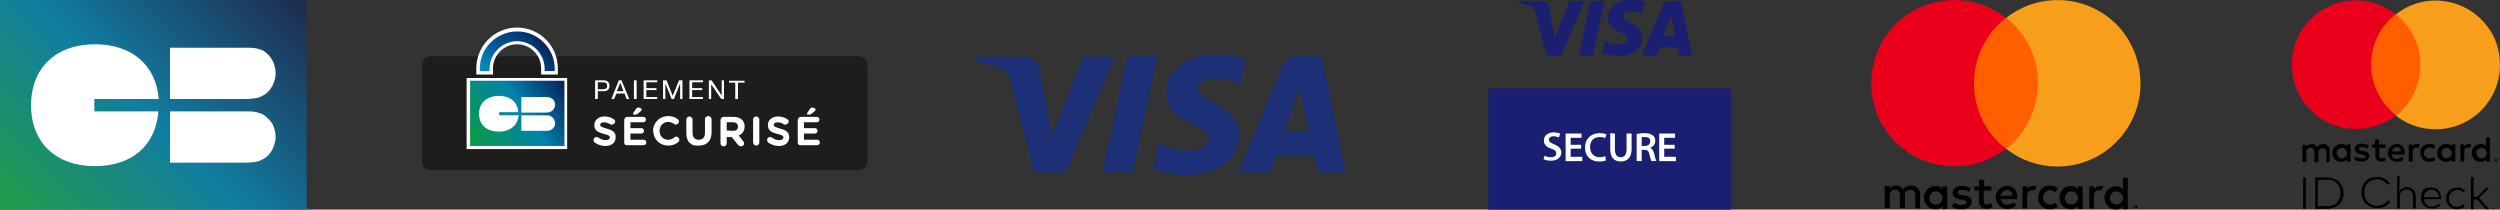 <svg xmlns="http://www.w3.org/2000/svg" viewBox="0 0 644 54"><rect x="0" y="0" width="644" height="54" fill="#333333" stroke="none"/><style type="text/css">.st0{fill:url(#SVGID_1_);} .st1{fill:#FFFFFF;} .st2{fill:#1C2F76;} .st3{fill:#1A1F71;} .st4{fill:#1D1D1B;} .st5{fill:url(#SVGID_2_);} .st6{fill:url(#SVGID_3_);} .st7{fill:#FF5F00;} .st8{fill:#EB001B;} .st9{fill:#F79E1B;}</style><g id="Logo_CB__x3C__100"><linearGradient gradientTransform="matrix(1 0 0 -1 0 -756.724)" gradientUnits="userSpaceOnUse" y2="-750.474" y1="-816.974" x2="72.75" x1="6.25" id="SVGID_1_"><stop stop-color="#229C48" offset="0"></stop><stop stop-color="#117DA1" offset=".474"></stop><stop stop-color="#1F2A4E" offset="1"></stop></linearGradient><path class="st0" d="M0 0h79v54H0V0z"></path><path class="st1" d="M71 18.9c0-.9-.2-1.8-.5-2.7-.4-.9-.9-1.6-1.4-2.1-.7-.7-1.4-1.3-2.3-1.4-.9-.4-2-.4-3.4-.4H43.8v13.2h19.5c1.4 0 2.7-.2 3.4-.4.9-.4 1.6-.7 2.3-1.4s1.1-1.4 1.4-2.1c.4-.9.6-1.8.6-2.7m0 16.4c0-.9-.2-1.8-.5-2.7s-1-1.6-1.5-2.1c-.7-.7-1.4-1.3-2.3-1.4-.9-.4-2-.4-3.4-.4H43.8v13.2h19.5c1.4 0 2.7-.2 3.4-.4.9-.4 1.6-.7 2.3-1.4s1.1-1.4 1.4-2.1c.4-1.1.6-1.8.6-2.7m-30.1-9.8c-.7-8.6-6.8-14.1-16.4-14.1C14.3 11.4 8 17.6 8 27.1c0 9.8 6.6 15.7 16.4 15.7 9.7 0 15.7-5.4 16.4-14.1H24.3v-3.2s16.6 0 16.6 0z"></path></g><path class="st2" d="M298.2 14.5l-6.4 29.9H284l6.4-29.9h7.8zm32.6 19.4l4-11.3 2.3 11.3h-6.3zm8.7 10.5h7.1l-6.2-29.9h-6.6c-1.5 0-2.7.9-3.3 2.2l-11.6 27.7h8.2l1.6-4.5h9.9l.9 4.5zm-20.2-9.7c0-7.9-10.9-8.4-10.8-11.9 0-1.1 1-2.2 3.3-2.5 1.1-.1 4.2-.3 7.6 1.4l1.4-6.4c-1.9-.7-4.3-1.3-7.3-1.3-7.7 0-13 4-13.1 9.9-.1 4.3 3.8 6.7 6.8 8.2 3 1.4 4 2.4 4 3.7 0 2-2.4 2.9-4.7 3-3.9.1-6.2-1-8-1.9l-1.4 6.6c1.8.8 5.1 1.6 8.6 1.6 8.2-.2 13.5-4.2 13.6-10.4m-32.1-20.2l-12.6 29.9h-8.2l-6.1-23.8c-.3-1.4-.7-2-1.9-2.6-1.9-1-4.9-2-7.7-2.5l.2-.9h13.2c1.7 0 3.2 1.1 3.6 3L271 35l8-20.4h8.2v-.1z"></path><path class="st3" d="M383.4 22.8h62.5V54h-62.5V22.8zM408.1.3l-5.9 14h-3.8l-2.9-11.2c-.2-.7-.3-.9-.9-1.2-.9-.5-2.3-.9-3.6-1.2l.1-.4h6.2c.8 0 1.5.5 1.7 1.4l1.5 8.1 3.8-9.6 3.8.1zm15 9.4c0-3.7-5.1-3.9-5.1-5.6 0-.5.5-1 1.5-1.2.5-.1 2-.1 3.6.6l.6-3c-.9-.3-2-.6-3.4-.6-3.6 0-6.1 1.9-6.1 4.6 0 2 1.8 3.2 3.2 3.8 1.4.7 1.9 1.1 1.9 1.7 0 .9-1.1 1.4-2.2 1.4-1.8 0-2.9-.5-3.7-.9l-.7 3.1c.9.4 2.4.7 4 .8 3.9.1 6.4-1.8 6.4-4.7m9.5 4.6h3.3L433 .3h-3.1c-.7 0-1.3.4-1.5 1l-5.5 13h3.8l.8-2.1h4.7l.4 2.1zm-4.1-5l1.9-5.3 1.1 5.3h-3zm-15.2-9l-3 14h-3.6l3-14c-.1 0 3.6 0 3.6 0z"></path><path class="st1" d="M397.9 40.1c.4.3 1 .4 1.7.4.8 0 1.3-.4 1.3-1 0-.5-.3-.9-1.3-1.2-1.2-.4-1.9-1-1.9-2.1 0-1.2 1-2.1 2.5-2.1.8 0 1.3.2 1.7.3l-.3 1c-.3-.1-.8-.3-1.4-.3-.8 0-1.2.4-1.2.9s.4.8 1.4 1.2c1.2.5 1.8 1.1 1.8 2.1 0 1.1-.9 2.1-2.7 2.1-.8 0-1.5-.2-1.9-.4l.3-.9zm9.4-1.8h-2.7v2.1h3v1.1h-4.3v-7.1h4.1v1.1h-2.8v1.8h2.7v1zm6.4 3c-.3.2-1 .3-1.8.3-2.2 0-3.6-1.4-3.6-3.6 0-2.3 1.6-3.7 3.8-3.7.9 0 1.5.2 1.7.3l-.3 1c-.3-.2-.8-.3-1.4-.3-1.5 0-2.5.9-2.5 2.6 0 1.5.9 2.6 2.5 2.6.5 0 1.1-.1 1.4-.3l.2 1.1zm2.3-6.9v4.1c0 1.4.6 2 1.5 2s1.5-.6 1.5-2v-4.1h1.3v4c0 2.2-1.1 3.2-2.8 3.2-1.6 0-2.7-.9-2.7-3.2v-4.1l1.2.1zm5.6.1c.5-.1 1.2-.2 2-.2 1 0 1.7.2 2.2.6.4.3.6.8.6 1.4 0 .9-.6 1.5-1.3 1.8.5.2.8.7 1 1.4.2.9.4 1.7.6 2h-1.3c-.1-.2-.3-.8-.5-1.7-.2-.9-.5-1.2-1.3-1.2h-.7v2.9h-1.3v-7zm1.3 3.1h.8c.9 0 1.4-.5 1.4-1.2 0-.8-.5-1.1-1.4-1.1-.4 0-.7 0-.8.1v2.2zm8.5.7h-2.7v2.1h3v1.1h-4.3v-7.1h4.1v1.1h-2.8v1.8h2.7v1z"></path><path class="st4" d="M111 14.5h110.2c1.3 0 2.3 1 2.3 2.3v24.7c0 1.3-1 2.3-2.3 2.3H111c-1.3 0-2.3-1-2.3-2.3V16.8c0-1.3 1-2.3 2.3-2.3z"></path><path class="st1" d="M153.3 20.7h2.2c1 0 1.5.5 1.5 1.4 0 .9-.5 1.4-1.5 1.4H154v2h-.7v-4.8zm.7 2.3h1.3c.7 0 1.1-.3 1.1-.9 0-.6-.3-.9-1.1-.9H154V23zm5.4-2.3h.7l2 4.8h-.7l-.5-1.4h-2.1l-.6 1.4h-.7l1.9-4.8zm-.5 2.8h1.7l-.8-2.2-.9 2.2zm4.4-2.8h.7v4.8h-.7v-4.8zm2.5 0h3.5v.5h-2.8v1.5h2.6v.5h-2.6V25h2.8v.5h-3.5v-4.8zm5 0h.9l1.6 4 1.6-4h.9v4.8h-.6v-4l-1.6 4h-.6l-1.6-4v4h-.6v-4.8zm6.8 0h3.5v.5h-2.8v1.5h2.6v.5h-2.6V25h2.8v.5h-3.5v-4.8zm5 0h.7l2.6 3.9v-3.9h.6v4.8h-.7l-2.6-3.8v3.8h-.6v-4.8zm6.9.6h-1.7v-.5h4v.5h-1.7v4.2h-.7v-4.2zm-69.3-1.2h25.9v18.3h-25.9V20.1zm13-13c-5.8 0-10.5 4.7-10.5 10.5v1.6h4.3v-1.6c0-3.4 2.8-6.2 6.2-6.2 3.4 0 6.2 2.8 6.2 6.2v1.6h4.3v-1.6c0-5.8-4.7-10.5-10.5-10.5z"></path><linearGradient gradientTransform="matrix(1 0 0 -1 0 53.89)" gradientUnits="userSpaceOnUse" y2="43.587" y1="31.829" x2="139.717" x1="125.703" id="SVGID_2_"><stop stop-color="#008BBC" offset=".11"></stop><stop stop-color="#00538F" offset=".48"></stop><stop stop-color="#003A77" offset=".85"></stop><stop stop-color="#0E2050" offset="1"></stop></linearGradient><path class="st5" d="M126.1 18.3v-.7c.1-3.9 3.3-7 7.2-7 3.8.1 6.9 3.1 7 7v.7h2.6v-.7c-.1-5.3-4.5-9.6-9.8-9.5-5.2.1-9.5 4.3-9.5 9.5v.7h2.5z"></path><linearGradient gradientTransform="matrix(1 0 0 -1 0 53.89)" gradientUnits="userSpaceOnUse" y2="33.53" y1="17.451" x2="146.821" x1="122.062" id="SVGID_3_"><stop stop-color="#0A9949" offset="0"></stop><stop stop-color="#0083AD" offset=".51"></stop><stop stop-color="#091551" offset="1"></stop></linearGradient><path class="st6" d="M121.1 20.8h24.3v16.8h-24.3V20.8z"></path><path class="st1" d="M143 26.9c0-.3-.1-.5-.2-.8-.1-.2-.3-.5-.5-.6-.2-.2-.5-.3-.7-.4-.4-.1-.7-.1-1.1-.1h-6.2v4h6.2c.4 0 .7 0 1.1-.1.5-.2 1-.6 1.2-1.1.2-.4.2-.6.2-.9m-9.5 2c-.1-2.5-2-4.2-5-4.2-3.1 0-5.1 1.8-5.1 4.6 0 2.9 2 4.6 5.1 4.6 3 0 4.9-1.7 5.1-4.2h-5v-.8h4.9zm9.5 2.8c0-.3-.1-.5-.2-.8-.2-.5-.7-.9-1.2-1.1-.4-.1-.7-.1-1.1-.1h-6.2v4h6.2c.4 0 .7 0 1.1-.1.3-.1.5-.2.7-.4.2-.2.4-.4.5-.6.2-.4.2-.7.2-.9m10.2 5c-.2-.1-.3-.4-.3-.6 0-.4.3-.8.7-.8.2 0 .3.1.5.1.5.4 1.2.7 1.9.7s1.1-.3 1.1-.7c0-.4-.3-.6-1.5-.9-1.5-.4-2.5-.8-2.5-2.3 0-1.3 1.1-2.2 2.6-2.2.8 0 1.7.2 2.4.7.4.2.5.7.2 1-.1.2-.4.4-.7.4-.1 0-.3 0-.4-.1-.5-.3-1-.5-1.6-.5-.6 0-1 .3-1 .6 0 .5.3.6 1.6 1 1.5.4 2.4.9 2.4 2.2 0 1.5-1.1 2.3-2.7 2.3-.9 0-1.9-.3-2.7-.9zm7.6 0v-5.8c0-.4.4-.8.8-.8h4.1c.4 0 .7.3.7.7 0 .4-.3.7-.7.7h-3.3V33h2.8c.4 0 .7.3.7.7 0 .4-.3.7-.7.7h-2.8V36h3.4c.4 0 .7.3.7.7 0 .4-.3.7-.7.7h-4.2c-.5.1-.8-.2-.8-.7zm2.3-7.4c0-.1 0-.2.1-.3l.6-.9c.1-.2.4-.4.6-.4.4 0 .9.2.9.5 0 .2-.1.3-.2.4l-.7.6c-.2.2-.6.4-.9.3-.2.1-.4 0-.4-.2zm5.1 4.5c0-2.1 1.6-3.8 3.7-3.9.1 0 .1 0 .2 0 1.1 0 1.9.3 2.5.8.2.2.3.4.3.6 0 .4-.4.8-.8.8-.2 0-.3-.1-.5-.2-.4-.3-1-.5-1.5-.5-1.2 0-2.2 1-2.2 2.3 0 1.3.9 2.3 2.2 2.3.6 0 1.2-.2 1.6-.6.3-.3.8-.3 1.1.1.3.3.3.8-.1 1.1-.7.6-1.5.9-2.6.9-2.1 0-3.8-1.6-3.8-3.7-.1.1-.1.1-.1 0zm8.6.5v-3.5c0-.5.4-.8.8-.8s.8.4.8.8v3.4c0 1.2.6 1.8 1.6 1.8s1.6-.6 1.6-1.8v-3.5c0-.5.4-.8.9-.8.4 0 .8.4.8.8v3.4c0 2.3-1.3 3.4-3.3 3.4-2 .2-3.2-1-3.2-3.2zm8.8-3.4c0-.4.4-.8.8-.8h2.6c.9 0 1.7.3 2.2.8.4.5.7 1.1.6 1.7 0 1.2-.6 1.9-1.5 2.3l1.1 1.4c.2.2.3.4.3.6 0 .4-.3.8-.8.8-.3 0-.6-.2-.8-.4l-1.6-2h-1.3v1.6c0 .5-.4.8-.8.8-.5 0-.8-.4-.8-.8v-6zm3.3 2.8c.8 0 1.2-.4 1.2-1.1 0-.7-.5-1.1-1.3-1.1h-1.6v2.1l1.7.1zm5.1-2.9c0-.5.4-.8.8-.8s.8.4.8.8v5.9c0 .5-.4.8-.8.8s-.8-.4-.8-.8v-5.9zm3.9 5.9c-.2-.1-.3-.4-.3-.6 0-.4.3-.8.7-.8.2 0 .3.1.5.1.5.4 1.2.7 1.9.7s1.1-.3 1.1-.7c0-.4-.3-.6-1.5-.9-1.5-.4-2.5-.8-2.5-2.3 0-1.3 1.1-2.2 2.6-2.2.8 0 1.7.2 2.4.7.4.2.5.7.2 1-.1.2-.4.4-.7.4-.1 0-.3 0-.4-.1-.5-.3-1-.5-1.6-.5-.6 0-1 .3-1 .6 0 .5.3.6 1.6 1 1.5.4 2.4.9 2.4 2.2 0 1.5-1.1 2.3-2.7 2.3-.9 0-1.9-.3-2.7-.9zm7.6 0v-5.8c0-.4.4-.8.8-.8h4.1c.4 0 .7.3.7.7 0 .4-.3.7-.7.7h-3.3V33h2.8c.4 0 .7.3.7.7 0 .4-.3.7-.7.7h-2.8V36h3.4c.4 0 .7.3.7.7 0 .4-.3.7-.7.7h-4.2c-.4.1-.8-.2-.8-.7zm2.4-7.4c0-.1 0-.2.1-.3l.6-.9c.1-.2.4-.4.6-.4.4 0 .9.2.9.5 0 .2-.1.3-.2.4l-.7.6c-.2.2-.6.4-.9.3-.3.1-.4 0-.4-.2z"></path><path d="M642.1 53.5h-.1v.3-.3h-.1v-.1l.2.1zm.4.3l-.1-.3-.1.2h-.1l-.1-.2v.3h-.1v-.3h.1l.1.2.1-.2h.1v.3zm-48.5 0h-.7v-8.1h.7v8.1zm5.3-8.1c.6 0 1.2.1 1.8.3.5.2 1 .4 1.4.8.4.4.7.8.9 1.3.4 1.1.4 2.3 0 3.3-.2.5-.5.9-.9 1.3s-.9.6-1.4.8c-.6.2-1.2.3-1.8.3h-2.9v-8.1h2.9zm-2.2.7v6.7h2.2c.5 0 1.1-.1 1.6-.2.4-.1.8-.4 1.1-.7.3-.3.5-.7.7-1.1.3-.9.3-1.9 0-2.8-.1-.4-.4-.8-.7-1.1-.3-.3-.7-.5-1.1-.7-.5-.2-1-.2-1.6-.2l-2.2.1zm15.2-.8c.3 0 .7 0 1 .1.3.1.6.2.9.3.3.1.5.3.8.5.2.2.4.4.6.7l-.6.4c-.1-.2-.3-.4-.5-.6-.2-.2-.4-.3-.6-.4-.2-.1-.5-.2-.7-.3-.3-.1-.5-.1-.8-.1-.5 0-.9.1-1.3.2-.4.2-.8.4-1.1.7-.3.3-.6.7-.7 1.1-.3.9-.3 1.9 0 2.8.2.4.4.8.7 1.1.3.3.7.5 1.1.7.4.2.9.3 1.3.2.3 0 .5 0 .8-.1.5-.1 1-.4 1.4-.7.2-.2.4-.4.5-.6l.6.4c-.2.3-.4.5-.6.7-.2.2-.5.4-.8.5-.3.1-.6.3-.9.3-.9.2-1.8.1-2.6-.2-.5-.2-.9-.5-1.3-.8-.4-.4-.7-.8-.9-1.3-.4-1.1-.4-2.3 0-3.3.2-.5.5-.9.9-1.3s.8-.7 1.3-.8c.4-.1 1-.2 1.5-.2zm5.7 3.7c.1-.2.2-.3.4-.5.1-.1.3-.2.5-.3.2-.1.3-.1.5-.2.2 0 .4-.1.6-.1.3 0 .6 0 .9.2.3.1.5.2.7.4.2.2.4.4.5.7.1.3.2.6.2.9v3.3h-.7v-3.1c0-.3 0-.5-.1-.7-.1-.2-.2-.4-.3-.6-.2-.2-.3-.3-.5-.4-.2-.1-.5-.1-.7-.1-.2 0-.5 0-.7.1-.2.1-.4.2-.6.4-.2.2-.3.4-.4.6-.1.2-.1.5-.1.7v3.1h-.7v-8.3h.7l-.2 3.9zm8.4-1c.3 0 .7.1 1 .2.3.1.6.3.8.6.2.3.4.6.5.9.1.4.2.7.2 1.1 0 .1 0 .1 0 .1s0 .1 0 .1h-4.5c0 .3.1.6.2.8.1.2.3.4.5.6.2.2.4.3.6.4.2.1.5.1.8.1.4 0 .7-.1 1-.2.3-.1.6-.3.8-.6l.3.5c-.2.2-.3.3-.5.4-.2.1-.4.2-.5.3-.2.1-.4.1-.6.1-.2 0-.4 0-.6 0-.4 0-.7-.1-1.1-.2-.3-.1-.6-.3-.9-.6-.2-.3-.4-.6-.6-.9-.1-.4-.2-.7-.2-1.1 0-.4.1-.8.2-1.1.1-.3.3-.6.5-.9.2-.2.5-.4.9-.6.5.1.9 0 1.2 0zm0 .6c-.3 0-.5 0-.8.1-.2.1-.4.2-.6.4-.2.2-.3.4-.4.6-.1.2-.2.5-.2.8h3.9c0-.3-.1-.5-.2-.8-.1-.2-.2-.4-.4-.6-.3-.3-.8-.5-1.3-.5zm6.6-.6c.4 0 .8.1 1.1.2.3.1.6.4.9.6l-.4.5c-.2-.2-.4-.4-.7-.5-.3-.1-.6-.2-.9-.2-.3 0-.6.1-.8.2-.2.1-.5.3-.7.5-.2.2-.4.4-.5.7-.2.6-.2 1.2 0 1.7s.6.9 1.1 1.1c.3.1.5.2.8.2.3 0 .6-.1.9-.2.3-.1.5-.3.7-.5l.4.5c-.2.3-.5.5-.9.6-.4.1-.7.2-1.1.2-.4 0-.8-.1-1.1-.2-.7-.3-1.2-.8-1.5-1.5-.3-.7-.3-1.5 0-2.2.3-.7.8-1.2 1.5-1.5.4-.1.8-.2 1.2-.2zm4.2 2.4h.9l2.3-2.3h.8l-2.6 2.6 2.6 2.9h-.8l-2.3-2.5h-.9v2.5h-.7v-8.3h.7v5.1zm-37.1-9.1v-2.8c.1-.9-.6-1.7-1.5-1.7-.1 0-.1 0-.2 0-.6 0-1.2.3-1.5.8-.3-.5-.9-.8-1.5-.8-.5 0-1 .2-1.3.7v-.5h-1v4.4h1v-2.4c-.1-.6.3-1.1.9-1.2.1 0 .1 0 .2 0 .6 0 1 .4 1 1.2v2.5h1v-2.4c-.1-.6.3-1.1.9-1.2.1 0 .1 0 .2 0 .7 0 1 .4 1 1.2v2.5l.8-.3zm14.3-4.4h-1.6v-1.3h-1v1.3h-.8v.8h.9v2c0 1 .4 1.6 1.5 1.6.4 0 .8-.1 1.2-.3l-.3-.8c-.3.2-.5.3-.8.3-.5 0-.6-.3-.6-.7v-2h1.6v-.9zm8.2-.1c-.5 0-.9.2-1.2.6v-.5h-.9v4.4h1v-2.5c0-.7.3-1.1.9-1.1.2 0 .4 0 .6.1l.3-.9c-.3-.1-.5-.2-.7-.1zm-12.4.4c-.5-.3-1.2-.5-1.8-.5-1.1 0-1.8.5-1.8 1.4 0 .7.5 1.2 1.5 1.3l.5.1c.5.1.8.2.8.5s-.3.5-1 .5c-.5 0-1-.1-1.5-.5l-.5.7c.6.4 1.2.6 1.9.6 1.3 0 2-.6 2-1.4s-.6-1.2-1.5-1.3l-.5-.1c-.4-.1-.7-.1-.7-.4s.3-.5.8-.5 1 .1 1.4.4l.4-.8zm25.7-.4c-.5 0-.9.2-1.2.6v-.5h-.9v4.4h1v-2.5c0-.7.3-1.1.9-1.1.2 0 .4 0 .6.1l.3-.9c-.3-.1-.5-.2-.7-.1zm-12.4 2.3c0 1.2.9 2.3 2.1 2.3.1 0 .1 0 .2 0 .6 0 1.1-.2 1.6-.5l-.5-.8c-.3.3-.7.4-1.2.4-.8-.1-1.4-.7-1.3-1.5.1-.7.6-1.2 1.3-1.3.4 0 .8.1 1.2.4l.5-.8c-.4-.4-1-.6-1.6-.5-1.2-.1-2.3.9-2.3 2.1 0 0 0 .1 0 .2zm9 0v-2.2h-1v.5c-.3-.4-.8-.7-1.4-.6-1.3 0-2.3 1-2.3 2.3 0 1.3 1 2.3 2.3 2.3.5 0 1.1-.2 1.4-.6v.5h1v-2.2zm-3.6 0c0-.7.7-1.3 1.4-1.3s1.3.7 1.3 1.4-.6 1.2-1.3 1.3c-.7 0-1.3-.6-1.3-1.3-.1-.1-.1-.1-.1-.1zm-11.5-2.3c-1.3 0-2.3 1.1-2.3 2.3s1.1 2.3 2.3 2.3c.7 0 1.3-.2 1.8-.6l-.5-.7c-.4.3-.8.5-1.3.5-.7.1-1.2-.4-1.3-1.1h3.3c0-.1 0-.2 0-.4.1-1.4-.8-2.4-2-2.3zm0 .8c.6 0 1.1.5 1.1 1.1h-2.3c0-.6.6-1.1 1.2-1.1zm24 1.5v-4h-1v2.3c-.3-.4-.8-.7-1.4-.6-1.3 0-2.3 1-2.3 2.3s1 2.3 2.3 2.3c.5 0 1.1-.2 1.4-.6v.5h1v-2.2zm-3.5 0c0-.7.7-1.3 1.4-1.3s1.3.7 1.3 1.4-.6 1.2-1.3 1.3c-.7 0-1.3-.6-1.3-1.3-.2-.1-.2-.1-.1-.1zm-32.4 0v-2.2h-1v.5c-.3-.4-.8-.7-1.4-.6-1.3 0-2.3 1-2.3 2.3s1 2.3 2.3 2.3c.5 0 1.1-.2 1.4-.6v.5h1v-2.2zm-3.6 0c0-.7.7-1.3 1.4-1.3s1.3.7 1.3 1.4-.6 1.2-1.3 1.3c-.7 0-1.3-.6-1.3-1.3-.1-.1-.1-.1-.1-.1zm41.1 1.5c.1 0 .1 0 .2 0s.1.1.1.1.1.1.1.1c0 .1 0 .2 0 .3 0 .1-.1.1-.1.1s-.1.1-.1.1c-.1 0-.1 0-.2 0-.2 0-.3-.1-.4-.3 0-.1 0-.2 0-.3 0-.1.1-.1.1-.1s.1-.1.1-.1c.1.1.1.1.2.1zm0 .8s.1 0 .1 0 .1 0 .1-.1c.1-.1.1-.3 0-.5 0 0-.1-.1-.1-.1s-.1 0-.1 0-.1 0-.1 0-.1 0-.1.1c-.1.1-.1.3 0 .5 0 0 .1.1.1.1s.1 0 .1 0zm0-.5s.1 0 .1 0 0 .1 0 .1 0 .1 0 .1-.1 0-.1 0l.1.2h-.1l-.1-.2v.2h-.1v-.4h.2zm-.1 0v.1h.1s0 0 .1 0c0 0 0 0-.1 0l-.1-.1z"></path><path class="st7" d="M609.9 3.6h14.5v26.1h-14.5z"></path><path class="st8" d="M610.8 16.7c0-5.1 2.3-9.9 6.3-13C610-2 599.6-.8 593.9 6.4c-5.7 7.2-4.4 17.6 2.8 23.3 6 4.7 14.5 4.7 20.5 0-4-3.2-6.4-8-6.4-13z" id="_Path_"></path><path class="st9" d="M644 16.7c0 9.2-7.4 16.6-16.6 16.6-3.7 0-7.3-1.2-10.2-3.5 7.2-5.7 8.4-16.1 2.8-23.3-.8-1-1.8-2-2.8-2.8 7.2-5.7 17.6-4.4 23.3 2.8 2.3 2.8 3.5 6.4 3.5 10.2z"></path><path d="M494.6 53.7v-3.6c.1-1.2-.8-2.2-2-2.3-.1 0-.2 0-.3 0-.8-.1-1.6.3-2 1-.4-.7-1.1-1-1.9-1-.7 0-1.3.3-1.7.8v-.7h-1.2v5.7h1.3v-3.2c-.1-.7.4-1.4 1.1-1.5.1 0 .2 0 .3 0 .8 0 1.2.5 1.2 1.5v3.2h1.3v-3.2c-.1-.7.4-1.4 1.2-1.5.1 0 .2 0 .2 0 .8 0 1.3.5 1.3 1.5v3.2l1.2.1zm18.5-5.7h-2v-1.7h-1.3V48h-1.2v1.1h1.2v2.6c0 1.3.5 2.1 2 2.1.5 0 1.1-.2 1.5-.4l-.4-1.1c-.3.2-.7.3-1.1.4-.6 0-.8-.4-.8-1v-2.6h2V48zm10.6-.1c-.6 0-1.2.3-1.5.8V48H521v5.7h1.2v-3.2c0-.9.4-1.5 1.2-1.5.3 0 .5 0 .8.1l.4-1.2c-.3 0-.6 0-.9 0zm-16 .6c-.7-.4-1.5-.6-2.3-.6-1.4 0-2.4.7-2.4 1.8 0 .9.7 1.5 2 1.7l.6.1c.7.1 1 .3 1 .6 0 .4-.5.7-1.3.7-.7 0-1.3-.2-1.9-.6l-.6 1c.7.5 1.6.8 2.5.7 1.6 0 2.6-.8 2.6-1.9 0-1.1-.8-1.5-2-1.7l-.6-.1c-.5-.1-1-.2-1-.6 0-.4.4-.7 1.1-.7.6 0 1.2.2 1.8.5l.5-.9zm33.2-.6c-.6 0-1.2.3-1.5.8V48h-1.2v5.7h1.2v-3.2c0-.9.4-1.5 1.2-1.5.3 0 .5 0 .8.1l.4-1.2c-.3 0-.6 0-.9 0zm-15.9 3c-.1 1.6 1.2 2.9 2.8 3 .1 0 .2 0 .3 0 .7 0 1.5-.2 2-.7l-.6-1c-.4.3-1 .5-1.5.5-1-.1-1.8-1-1.7-2 .1-.9.8-1.6 1.7-1.7.5 0 1.1.2 1.5.5l.6-1c-.6-.5-1.3-.7-2-.7-1.6-.1-2.9 1.1-3 2.7-.2.2-.2.3-.1.4zm11.5 0V48h-1.2v.7c-.4-.5-1.1-.9-1.8-.8-1.6 0-3 1.3-3 3s1.3 3 3 3c.7 0 1.4-.3 1.8-.8v.7h1.2v-2.9zm-4.6 0c.1-.9.9-1.7 1.8-1.6.9.1 1.7.9 1.6 1.8-.1.9-.8 1.6-1.7 1.6-.9 0-1.7-.7-1.7-1.7 0 0 0-.1 0-.1zm-14.9-3c-1.6 0-3 1.4-2.9 3s1.4 3 3 2.9c.8 0 1.7-.3 2.3-.8l-.6-.9c-.5.4-1.1.6-1.7.6-.9.1-1.6-.5-1.7-1.4h4.2c0-.2 0-.3 0-.5.1-1.7-1-2.9-2.6-2.9zm0 1.1c.8 0 1.4.6 1.4 1.4h-3c.1-.8.8-1.4 1.6-1.4zm31.1 1.9v-5.1h-1.2v3c-.4-.5-1.1-.9-1.8-.8-1.6 0-3 1.3-3 3 0 1.6 1.3 3 3 3 .7 0 1.4-.3 1.8-.8v.7h1.2v-3zm-4.6 0c.1-.9.9-1.7 1.8-1.6.9.1 1.7.9 1.6 1.8-.1.9-.8 1.6-1.7 1.6-.9 0-1.7-.7-1.7-1.7-.1 0-.1-.1 0-.1zm-41.9 0V48h-1.2v.7c-.4-.5-1.1-.9-1.8-.8-1.6 0-3 1.3-3 3 0 1.6 1.3 3 3 3 .7 0 1.4-.3 1.8-.8v.7h1.2v-2.9zm-4.6 0c.1-.9.9-1.7 1.8-1.6.9.1 1.7.9 1.6 1.8-.1.9-.8 1.6-1.7 1.6-.9 0-1.7-.7-1.7-1.7 0 0 0-.1 0-.1zm53.1 2c.1 0 .2 0 .2 0 .1 0 .1.1.2.1.1.1.1.1.1.2.1.1.1.3 0 .4 0 .1-.1.1-.1.2-.1.1-.1.1-.2.1s-.1 0-.2 0c-.2 0-.4-.1-.5-.3-.1-.1-.1-.3 0-.4 0-.1.1-.1.1-.2.1-.1.1-.1.2-.1s.1 0 .2 0zm0 1c.1 0 .1 0 .2 0s.1-.1.1-.1c.2-.2.2-.4 0-.6 0 0-.1-.1-.1-.1-.1 0-.1 0-.2 0s-.1 0-.2 0-.1.1-.1.1c-.2.2-.2.4 0 .6 0 0 .1.1.1.1.1 0 .2 0 .2 0zm.1-.7c.1 0 .1 0 .2 0 0 0 .1.1.1.1s0 .1 0 .1-.1.1-.1.1l.2.2h-.1l-.2-.2h-.3v.2h-.1v-.5h.3zm-.2.1v.1h.1s0 0 .1 0c0 0 0 0 0-.1 0 0 0 0 0-.1 0 0 0 0-.1 0l-.1.1z"></path><path class="st7" d="M507.3 4.7h18.8v33.7h-18.8z"></path><path class="st8" d="M508.5 21.5c0-6.6 3-12.8 8.2-16.9-9.3-7.3-22.8-5.7-30.1 3.6-7.3 9.3-5.7 22.8 3.6 30.1 7.8 6.1 18.7 6.1 26.5 0-5.2-4-8.2-10.2-8.2-16.8z" id="_Path__1_"></path><path class="st9" d="M551.4 21.5c0 11.8-9.6 21.4-21.4 21.4-4.8 0-9.5-1.6-13.2-4.6 9.3-7.3 10.9-20.8 3.6-30.1-1.1-1.3-2.3-2.6-3.6-3.6 9.3-7.3 22.8-5.7 30.1 3.6 2.9 3.8 4.5 8.5 4.5 13.3z"></path></svg>